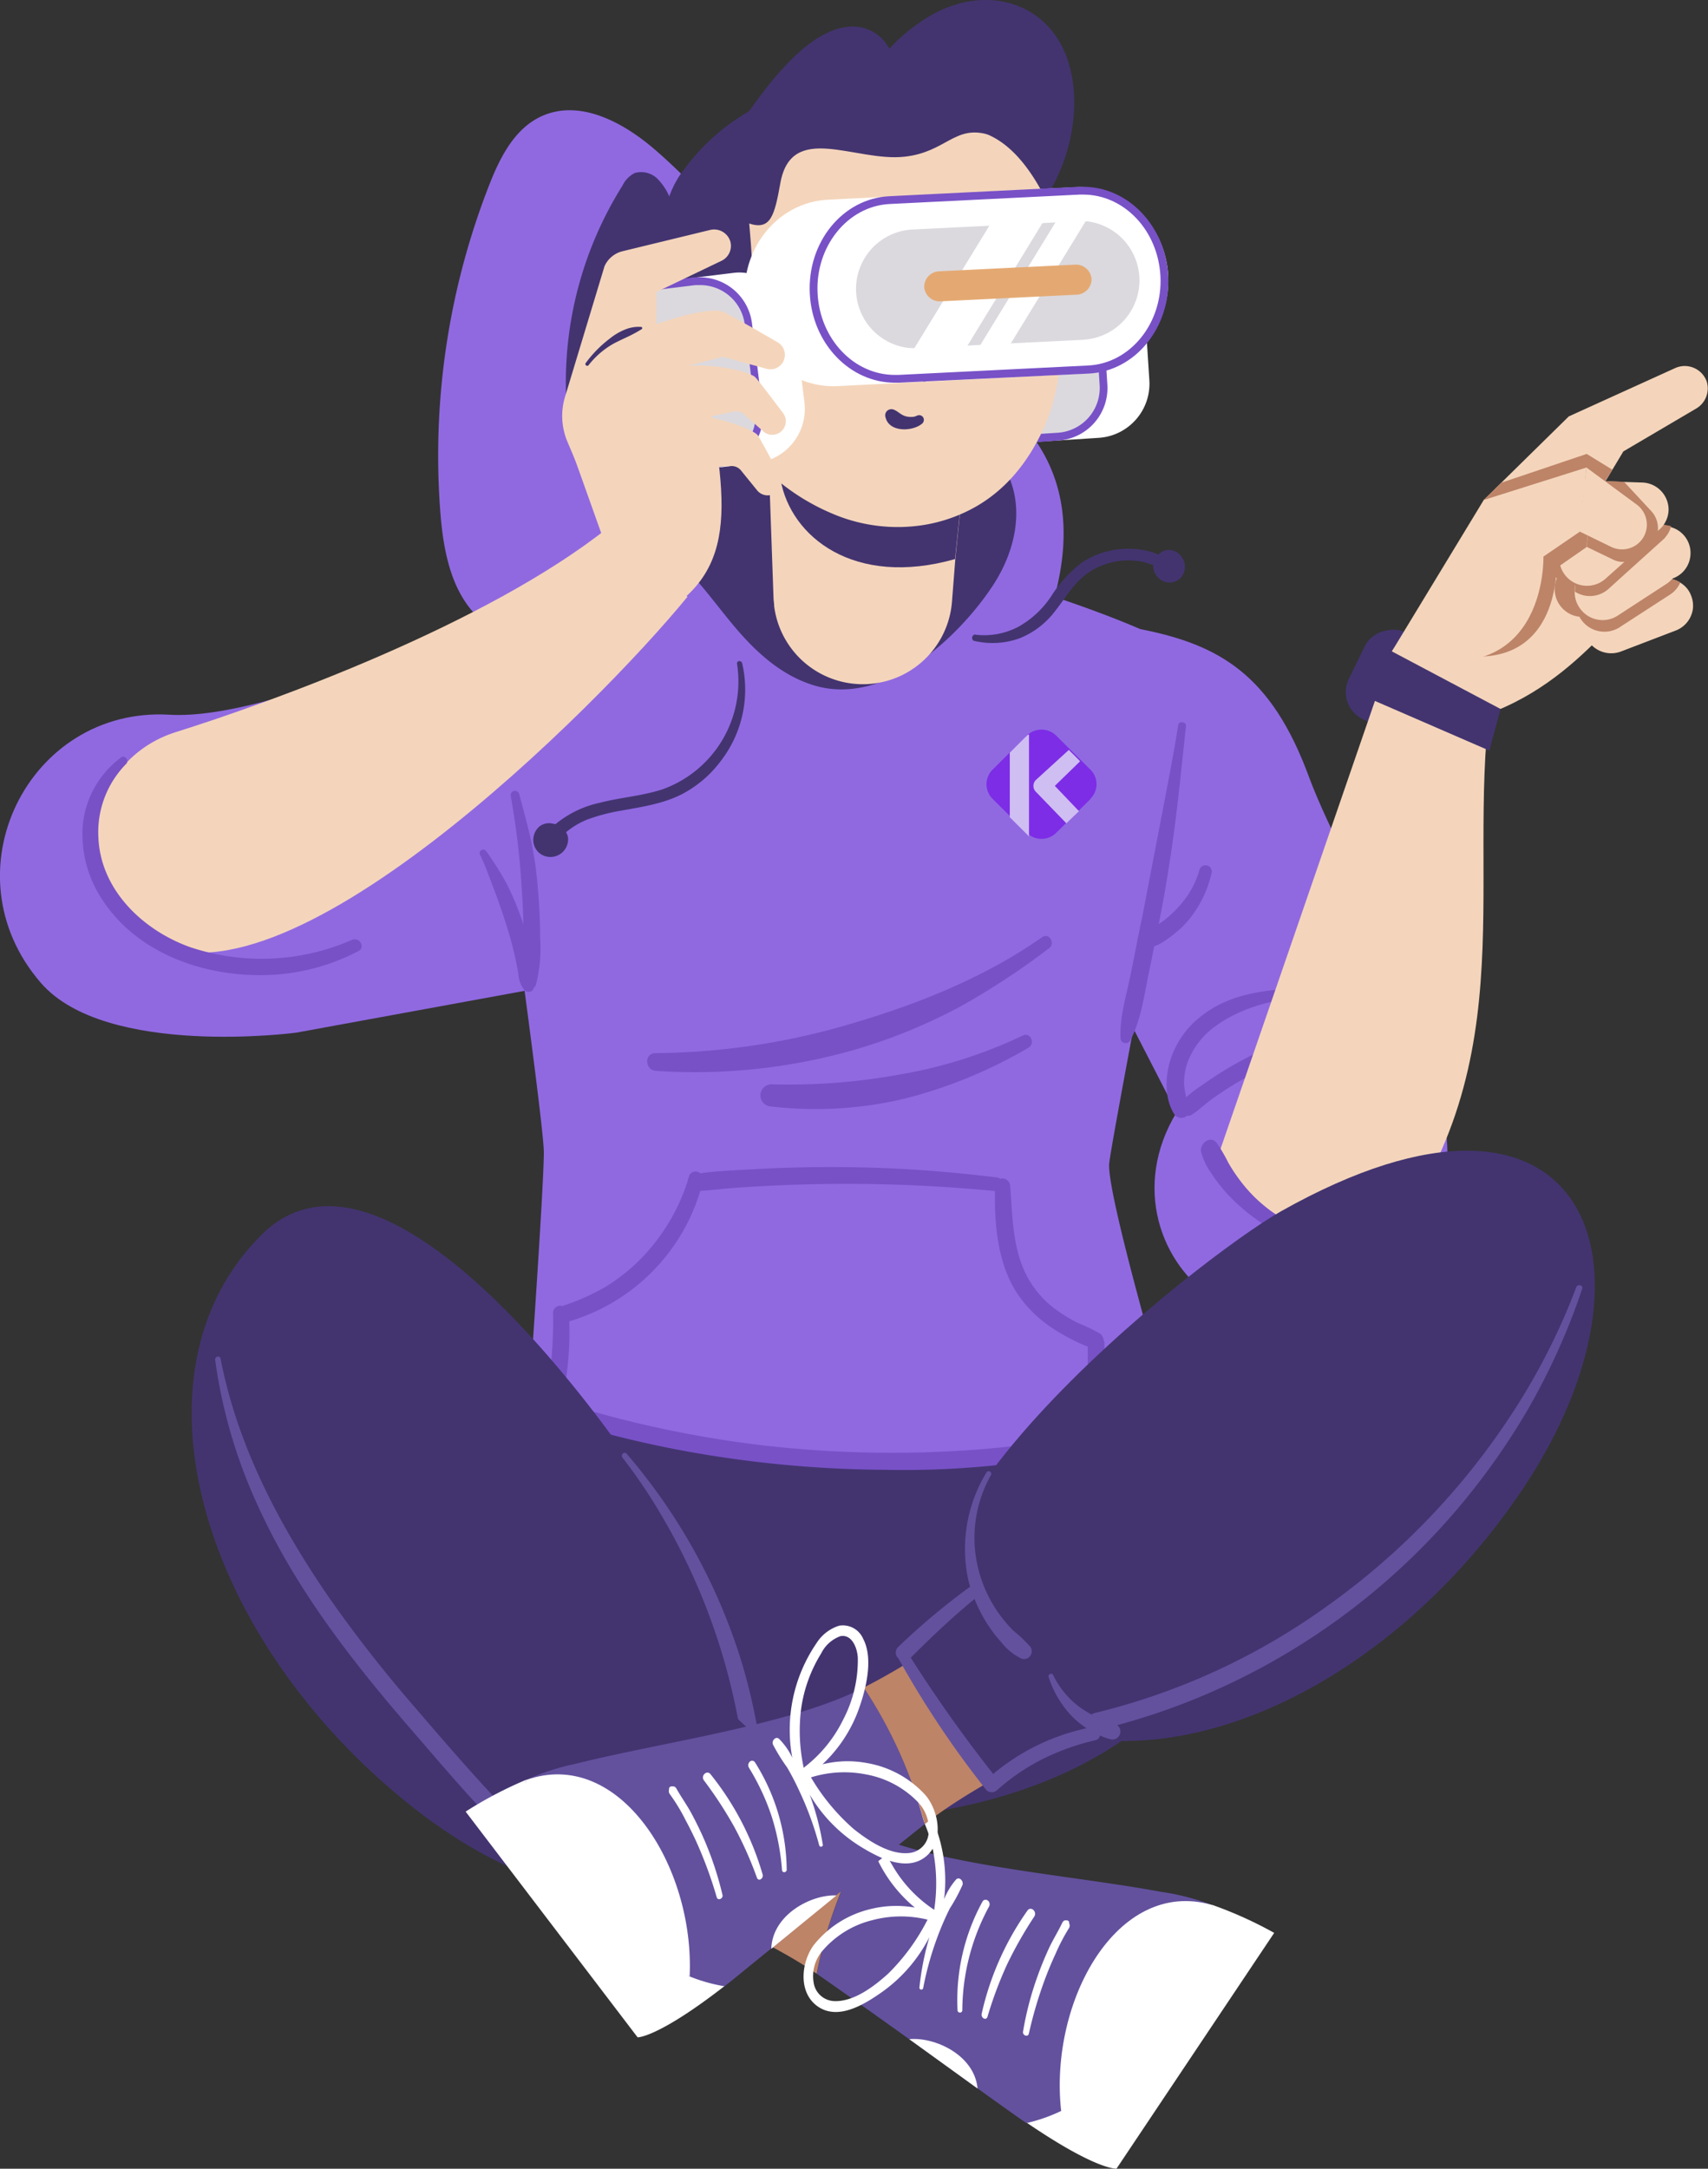 <?xml version="1.0" encoding="UTF-8"?> <svg xmlns="http://www.w3.org/2000/svg" viewBox="0 0 219.5 278.64"><rect x="0" y="0" width="219.5" height="278.64" fill="#333333" stroke="none"/><defs><style>.cls-1{fill:#9069e1;}.cls-2{fill:#433470;}.cls-3{fill:#7851c7;}.cls-4{fill:#fff;}.cls-5{fill:#dbd9de;}.cls-6{fill:#f4d5bb;}.cls-7{fill:#bd8468;}.cls-8{fill:#63519e;}.cls-9{fill:#e0954a;}.cls-10{fill:#e4a972;}.cls-11{opacity:0.57;}.cls-12{fill:#6f00e9;}</style></defs><g id="Слой_2" data-name="Слой 2"><g id="OBJECTS"><path class="cls-1" d="M131.21,87.75c4.27-8.67,7.61-18.77,3.83-27.6-2.69-6.3-8.58-10.82-14.73-14.26s-12.79-6.11-18.48-10.21c-6.58-4.74-11.56-11.19-17.68-16.47-3.91-3.37-9.35-6.39-14.22-4.42-3.66,1.48-5.6,5.28-7,8.83a95.33,95.33,0,0,0-6.32,42.45c.42,5.08,1.5,10.58,5.55,13.87,3.14,2.54,7.42,3.23,11.39,4.26A56.8,56.8,0,0,1,97.89,97.47Z"></path><path class="cls-2" d="M77.49,152.19l-13.7,45.95s-2.3,36.64,42.58,35.82,52.21-28.19,52.21-28.19l-19.4-53.58Z"></path><path class="cls-1" d="M110.92,69.64A488.23,488.23,0,0,0,62,88.07s7.89,55.52,7.89,60S68,179.46,68,179.46s48,20.55,81.85,0c0,0-7.69-26.28-7.3-30s12.07-64.4,12.07-64.4C143.5,77.4,110.92,69.64,110.92,69.64Z"></path><path class="cls-3" d="M133.92,120.41c-7.09,5-15.54,8.44-23.81,10.9a90.89,90.89,0,0,1-25.87,4c-1.49,0-1.38,2.2.07,2.28a74.42,74.42,0,0,0,26.74-3.08,70.75,70.75,0,0,0,12.35-5.18,96.19,96.19,0,0,0,11.41-7.49C135.68,121.23,134.83,119.77,133.92,120.41Z"></path><path class="cls-3" d="M131.44,133.05a60.43,60.43,0,0,1-15.77,5,79.91,79.91,0,0,1-16.42,1.27,1.42,1.42,0,0,0-.21,2.84,49.53,49.53,0,0,0,17.2-1,60.8,60.8,0,0,0,15.92-6.54C133.11,134.06,132.42,132.56,131.44,133.05Z"></path><path class="cls-3" d="M69.79,181.16a1,1,0,0,0,1.3,1,.92.92,0,0,0,.24.13,144.44,144.44,0,0,0,15,3.82,146.76,146.76,0,0,0,27.34,2.73,114.16,114.16,0,0,0,26.46-2.51,1.11,1.11,0,0,0,1.8-.84c.12-2.13,0-4.3,0-6.44s0-4.3,0-6.45a1.11,1.11,0,0,0-.1-.46,1.14,1.14,0,0,0-.52-.83,22.85,22.85,0,0,0-2.82-1.35,20.23,20.23,0,0,1-2.49-1.49,12.84,12.84,0,0,1-3.8-4.1c-2.09-3.65-2.06-7.93-2.38-12a1,1,0,0,0-1.27-.92,1.26,1.26,0,0,0-.48-.18c-2.84-.34-5.69-.63-8.55-.85-5.06-.39-10.14-.52-15.21-.46q-3.81.06-7.61.27c-2.21.13-4.5.2-6.71.52a.89.89,0,0,0-1.46.42,1,1,0,0,1,0,.1,1.09,1.09,0,0,0-.16.48,25.38,25.38,0,0,1-5.85,9.81,23.72,23.72,0,0,1-4.7,3.77,28.7,28.7,0,0,1-5.52,2.46l-.06,0a.93.93,0,0,0-1.16,1,52.43,52.43,0,0,1-.26,6.26c-.11,1-.27,2.08-.46,3.11-.09.46-.19.92-.29,1.39A5.88,5.88,0,0,0,69.79,181.16Zm2.46-1c.12-.59.2-1.21.29-1.74.19-1.06.34-2.14.44-3.21a38,38,0,0,0,.17-5.44A25,25,0,0,0,90,153c1.28-.06,2.56-.23,3.83-.33s2.76-.2,4.15-.27a197.42,197.42,0,0,1,29.88.63c-.06,4.28.34,8.9,2.54,12.64a15.76,15.76,0,0,0,4.52,4.75,22.16,22.16,0,0,0,2.69,1.6,17.77,17.77,0,0,0,2.18,1c0,2,0,4.05,0,6.07,0,1.83-.08,3.69,0,5.53-4.77.62-9.53,1.26-14.33,1.63a144.68,144.68,0,0,1-27-.5A141.78,141.78,0,0,1,72.25,180.18Z"></path><path class="cls-1" d="M99.74,81c-12.28-5.19-22.5-9.55-37-2,0,0-27.57,13.62-40.95,12.83C3.65,90.75-7,112.17,5.26,126.29c8.35,9.63,32.8,6.39,32.8,6.39l35.18-6.44Z"></path><path class="cls-2" d="M127.57,75.27c2.82-4.27,4.08-9.63,2-14.22-1.58-3.51-4.9-6.21-8.52-8.22s-7.6-3.47-11.34-5.3A53.25,53.25,0,0,1,86,25.2a7.41,7.41,0,0,0-1.6-2.32,3,3,0,0,0-2.83-.65A3.51,3.51,0,0,0,80,23.84a47.56,47.56,0,0,0-7.24,27.3C73,55.79,74,60.62,77.28,64.27c2.53,2.8,6.15,4.65,9.08,7.13,3.2,2.71,5.49,6.12,8.15,9.25s5.88,6.12,10.07,7.4C113.92,90.9,123.43,81.56,127.57,75.27Z"></path><rect class="cls-4" x="124.7" y="31.98" width="22.69" height="24.59" rx="6.97" transform="translate(-2.57 8.84) rotate(-3.69)"></rect><path class="cls-5" d="M131.82,56.36a6.27,6.27,0,0,1-6.24-5.86l-.71-11a6.26,6.26,0,0,1,5.84-6.65l3.75-.24h.41a6.28,6.28,0,0,1,6.24,5.85l.71,11.05A6.26,6.26,0,0,1,136,56.1l-3.75.24Z"></path><path class="cls-3" d="M134.87,33.05h0a5.77,5.77,0,0,1,5.74,5.39l.71,11.05a5.77,5.77,0,0,1-5.38,6.11l-3.74.24-.38,0a5.76,5.76,0,0,1-5.74-5.39l-.71-11a5.77,5.77,0,0,1,5.37-6.12l3.75-.24h.38m0-1h-.44l-3.75.24a6.76,6.76,0,0,0-6.31,7.18l.71,11.05a6.76,6.76,0,0,0,6.74,6.33l.44,0L136,56.6a6.76,6.76,0,0,0,6.31-7.18l-.71-11.05a6.76,6.76,0,0,0-6.74-6.32Z"></path><path class="cls-6" d="M124.74,52.28l-.92,9.09-.48,4.75-.57,5.71-.43,5.49a11.49,11.49,0,0,1-22.85.57c0-.34-.07-.69-.08-1l-.57-16.1-.57-16.47,9.67,2.92Z"></path><path class="cls-2" d="M124,59.52l-1.26,12.31c-12.93,3.67-21.11-2.8-22.43-10.2C105.52,60.58,122.1,58.43,124,59.52Z"></path><path class="cls-2" d="M135.49,4.35c-3.55-4.79-10.13-5.73-16-2.29a23.63,23.63,0,0,0-5.2,4.19A5.32,5.32,0,0,0,109,3.44c-3.89.38-7.57,4.16-10.44,7.76a75,75,0,0,0-5.8,8.62c0,1.09.12,2.15.22,3.22,11.31-4.87,23.43-8,33.07-2.81a19.53,19.53,0,0,1,6.43,5.58c.55.74,1.57.16,2.1-.69C138.86,18.26,139.2,9.37,135.49,4.35Z"></path><path class="cls-2" d="M136.21,38.37c.14-15.37-2.07-19.37-5.55-22.95-5.53-5.69-30.87-10.6-43.18,6.93-4.69,6.66-2.6,20.72,1,23.61S136.21,38.37,136.21,38.37Z"></path><path class="cls-6" d="M133.84,24.52c-1.56-2.84-3.8-5.91-6.9-7.23-7.88-3.39-19-2.23-25.23,2C92.76,25.31,87.6,36.74,90,46.45c0,.11.06.21.08.3a29.76,29.76,0,0,0,8.74,14,27.91,27.91,0,0,0,8,5.18,21.36,21.36,0,0,0,12.08,1.49,19.94,19.94,0,0,0,4.43-1.3C128.75,63.85,132,59.57,134,55.3,138.33,46.29,136.59,29.46,133.84,24.52Z"></path><path class="cls-6" d="M92.32,40c-2.41-1.42-5.7-1.7-7.9,0-1.84,1.44-2.54,3.91-2.65,6.24A13.92,13.92,0,0,0,84,54.86a10.15,10.15,0,0,0,7.48,4.48,8,8,0,0,0,7.55-4C101.74,50.25,96.65,42.58,92.32,40Z"></path><path class="cls-2" d="M95.22,51.07A8.91,8.91,0,0,0,92,47.66a10.72,10.72,0,0,0-1.94-.91c-.69-.22-1.42-.31-2.12-.46-.46-.1-.72.64-.26.8a3.88,3.88,0,0,1,.85.4c.27.19.52.4.77.6s.52.42.77.63a3.73,3.73,0,0,1,.36.32,2,2,0,0,1,.37.39l-.08-.09.11.13c.1.11.19.22.29.32l.18.2h0a4.46,4.46,0,0,1,.62.81,13.75,13.75,0,0,1,1.07,1.72,1.32,1.32,0,0,0,.85.56,1.31,1.31,0,0,0,1.32-2Z"></path><path class="cls-2" d="M133.42,29.48c2.9,4.8-9.84,3.62-8.76.05C125.48,26.85,132.2,27.48,133.42,29.48Z"></path><path class="cls-2" d="M100.89,29.78c0-2.52,6.18-3,7.73-2.1C113,30.2,100.78,34.65,100.89,29.78Z"></path><path class="cls-2" d="M114,52.79a.82.82,0,0,1,.86-.16c.8.32,1.11,1.07,2.56.92a2.58,2.58,0,0,0,.49-.17.61.61,0,0,1,.75.28.63.63,0,0,1-.17.78c-1.19,1-4.19,1.15-4.68-.79A.81.81,0,0,1,114,52.79Z"></path><path class="cls-2" d="M118,42.28c-.29-2.33-.47-4.68-.63-7a.35.35,0,0,1,.69-.09c.59,2.6,1.13,5.2,1.57,7.82a29.64,29.64,0,0,1,.53,3.61A2.58,2.58,0,0,1,119,49c-.41.24-.8-.24-.62-.62a4.92,4.92,0,0,0,0-2.82C118.24,44.5,118.11,43.39,118,42.28Z"></path><path class="cls-2" d="M88.74,38.88c3.58,1.13,3.32,4.24,6.25,5s1.29-15.16,1.29-15.16c2.76.89,3.25-1,4-5.16,1.41-8,9.64-2.71,16-3.43,5.27-.59,6.4-4.07,10.68-2.85-8.23-6.33-26-5.13-33.15,5S88.74,38.88,88.74,38.88Z"></path><path class="cls-2" d="M125.24,81.53a9.41,9.41,0,0,0,5.63-1,12.2,12.2,0,0,0,4.27-4,16.37,16.37,0,0,1,3.91-4.26,10.61,10.61,0,0,1,5-1.72,10.72,10.72,0,0,1,2.94.14,6.47,6.47,0,0,1,1.87.57,2.2,2.2,0,0,1,.74-.5,1.89,1.89,0,0,1,2,.5s0,0,0,0h0a2.15,2.15,0,0,1,.2,2.91,2,2,0,0,1-3,0,2.2,2.2,0,0,1-.61-1.58c-.52-.14-1-.35-1.54-.44a9.1,9.1,0,0,0-2.55-.1,8.93,8.93,0,0,0-4.75,1.92c-1.55,1.26-2.57,3.06-3.8,4.6a10.72,10.72,0,0,1-4.44,3.41,10.2,10.2,0,0,1-6,.34A.45.45,0,0,1,125.24,81.53Z"></path><path class="cls-1" d="M146.49,80.82c10.24,2,16.9,5.87,21.73,19S192.57,144,183.76,157c-18.25,26.84-44,4.76-32.56-14.07l-10-19.44Z"></path><path class="cls-3" d="M150.42,136.15a11.57,11.57,0,0,1,4.26-5.83c4.48-3.34,10.19-3.26,15.52-3.44a.44.44,0,0,1,0,.88c-4.77.37-9.78,1.11-13.78,3.93a10.13,10.13,0,0,0-3.75,4.66,8.18,8.18,0,0,0-.5,2.89,9.9,9.9,0,0,0,.66,2.92,1.09,1.09,0,0,1-2,.86C149.65,141.08,149.74,138.26,150.42,136.15Z"></path><path class="cls-3" d="M151.79,141.59a16.33,16.33,0,0,1,2.67-2.15c.92-.66,1.86-1.29,2.83-1.88a41.19,41.19,0,0,1,5.85-3,41.84,41.84,0,0,1,12.91-2.65c.6-.05.6.84,0,.92a43.82,43.82,0,0,0-12.18,3.77,46.77,46.77,0,0,0-5.57,2.91c-.89.55-1.76,1.13-2.61,1.75s-1.68,1.42-2.59,2A1.09,1.09,0,0,1,151.79,141.59Z"></path><rect class="cls-2" x="173.24" y="81.92" width="12.43" height="11.33" rx="3.86" transform="translate(21.97 210.36) rotate(-63.95)"></rect><path class="cls-6" d="M194.68,76.84c-8.67,24.06,1.21,47.88-9.84,71.85-5.72,12.4-21.5,13.08-28.45.27l6.93-20.09,15.59-45.24Z"></path><path class="cls-3" d="M173.44,159.39a5.46,5.46,0,0,0-2.66-.69,19.76,19.76,0,0,1-2.7-.68,17.27,17.27,0,0,1-4.91-2.55,18.78,18.78,0,0,1-3.85-3.86,21.64,21.64,0,0,1-1.46-2.21,20.72,20.72,0,0,0-1.51-2.58c-.83-1-2.2.12-2,1.16a8.51,8.51,0,0,0,1.34,2.8,19.06,19.06,0,0,0,1.9,2.47,24.28,24.28,0,0,0,4.53,3.87,26.26,26.26,0,0,0,5.27,2.71,20.64,20.64,0,0,0,2.77.86c.94.22,2.23.64,3.11.13A.91.91,0,0,0,173.44,159.39Z"></path><path class="cls-6" d="M178.91,83.63l1.14,10.23c18.9-.74,25.75-13.45,31.8-18l-18.31-12.9Z"></path><path class="cls-6" d="M203.23,68a3.51,3.51,0,0,0-.43,1.29c0,.12,0,.24,0,.37a3.56,3.56,0,0,0,1.68,3.12,3.61,3.61,0,0,0,1.34.5l3.07.5,4.34.69a3.44,3.44,0,0,0,4-3,3.45,3.45,0,0,0-2.49-3.74h0a2.61,2.61,0,0,0-.27-.06l-7.38-1.43-.22,0A3.58,3.58,0,0,0,203.23,68Z"></path><path class="cls-6" d="M219.33,49a3,3,0,0,0-4-1.73l-13.72,6.23L190.68,64.24l8.25,9.93L208.62,58,218,52.48A3,3,0,0,0,219.33,49Z"></path><polygon class="cls-7" points="190.68 64.24 192.91 62.03 203.91 58.32 207.21 60.35 198.32 74.54 190.68 64.24"></polygon><path class="cls-6" d="M217.56,78.21a3.48,3.48,0,0,1-2.2,2.8l-7,2.68a3.56,3.56,0,0,1-4.85-3.54,1.27,1.27,0,0,1,0-.28,1.7,1.7,0,0,1,0-.22,3.54,3.54,0,0,1,2.35-2.7l7.1-2.46a3.5,3.5,0,0,1,2.95.35,3.9,3.9,0,0,1,.36.25,3.17,3.17,0,0,1,1,1.29A3.57,3.57,0,0,1,217.56,78.21Z"></path><path class="cls-7" d="M215.94,74.84a3.44,3.44,0,0,1-1.3,1.54l-6.31,4.09A3.65,3.65,0,0,1,203,79.29c.23-1.22,1.62-1.92,2.88-2.34l7.1-2.46A3.5,3.5,0,0,1,215.94,74.84Z"></path><path class="cls-7" d="M211.06,72.89a3.45,3.45,0,0,1-1.34,2.56l-4.17,3.07a3.57,3.57,0,0,1-5.75-2.79,1.92,1.92,0,0,1,0-.24,3.57,3.57,0,0,1,1.49-2.73l4.3-2.89a3.5,3.5,0,0,1,2.42-.61,3.45,3.45,0,0,1,3.05,3.63Z"></path><path class="cls-6" d="M202.37,75.58a1.93,1.93,0,0,0,0,.24,2.72,2.72,0,0,0,0,.28h0a3.48,3.48,0,0,0,.63,2,3.57,3.57,0,0,0,4.89,1L214.19,75a3.41,3.41,0,0,0,.79-.72,3.37,3.37,0,0,0,.76-1.74,3.41,3.41,0,0,0-.62-2.47,3.72,3.72,0,0,0-1.1-1,3.68,3.68,0,0,0-1.05-.38,3.42,3.42,0,0,0-2.46.42l-6,3.66-.39.23A3.6,3.6,0,0,0,202.37,75.58Z"></path><path class="cls-7" d="M204.49,72.68l-.39.23a3.58,3.58,0,0,0-1.69,2.61,1.64,1.64,0,0,0,0,.23c0,.1,0,.19,0,.28h0a3.58,3.58,0,0,0,4.31-.37l2.21-2,4.78-4.31a1.87,1.87,0,0,0,.36-.39,3.38,3.38,0,0,0,.69-1.36h0l-.28-.06-7.38-1.43a1.46,1.46,0,0,0-.22,0l-4,3.47A3.54,3.54,0,0,0,204.49,72.68Z"></path><path class="cls-6" d="M200.36,63.56a3.59,3.59,0,0,0,3.12,5.33l2.43,0H211a3.36,3.36,0,0,0,2-.66,3.2,3.2,0,0,0,1-1.12,3.43,3.43,0,0,0,.43-1.82A3.5,3.5,0,0,0,211.15,62l-2.43-.08-2.58-.1-2.5-.09A3.58,3.58,0,0,0,200.36,63.56Z"></path><path class="cls-7" d="M209.6,67.63a3.47,3.47,0,0,1-.94,2.74L205,74.05a3.58,3.58,0,0,1-5,.19,3.54,3.54,0,0,1-1.13-2.08,1.57,1.57,0,0,1,0-.23,3.58,3.58,0,0,1,1-2.92l3.81-3.52a3.49,3.49,0,0,1,2.3-1,3.39,3.39,0,0,1,2.41.86A3.45,3.45,0,0,1,209.6,67.63Z"></path><path class="cls-6" d="M213.19,66.64A3.45,3.45,0,0,1,212,69.3l-5.61,5a3.57,3.57,0,0,1-6-2.35,1,1,0,0,1,0-.24,3.56,3.56,0,0,1,1.27-2.83l5.77-4.83a3.46,3.46,0,0,1,5.69,2.59Z"></path><path class="cls-7" d="M183.48,83.19l10-16.39,11.2-3.49-.81,7L200,73S200.41,88.7,183.48,83.19Z"></path><path class="cls-7" d="M204.7,63.31l5.46,4a2.71,2.71,0,0,1,.58,3.76h0a2.71,2.71,0,0,1-3.37.86l-3.48-1.68Z"></path><path class="cls-6" d="M178.91,83.63l11.77-19.39,13.2-4.17L203,68.33l-4.65,3.18S198.92,90.05,178.91,83.63Z"></path><path class="cls-7" d="M206.14,61.81l-1.82,5.94,1.59,1.16L208,70.43a2.46,2.46,0,0,0,.34.22,3.19,3.19,0,0,0,3.76-.5,3.21,3.21,0,0,0,.12-4.47l-3.5-3.77Z"></path><path class="cls-6" d="M203.88,60.07l6.46,4.76a3.2,3.2,0,0,1,.71,4.43h0a3.2,3.2,0,0,1-4,1l-4.11-2Z"></path><polygon class="cls-2" points="178.4 83.44 192.84 91.09 191.4 96.44 175.78 89.66 178.4 83.44"></polygon><path class="cls-3" d="M145.24,125.5c.54-2.58,1-5.16,1.56-7.74,1-5.2,2-10.42,3-15.62.57-3,1.15-6,1.62-9,.08-.55,1-.43,1,.12-.58,5.3-1.08,10.6-1.86,15.87-.47,3.21-1,6.41-1.65,9.59l.27-.17.44-.32a15.22,15.22,0,0,0,2-1.9,11.38,11.38,0,0,0,2.54-4.63.81.81,0,0,1,1.56.41,14.38,14.38,0,0,1-2.56,5.57,11.83,11.83,0,0,1-2.11,2.19,14.22,14.22,0,0,1-1.35,1,5.78,5.78,0,0,1-1.37.72c-.22,1.13-.45,2.27-.69,3.4-.6,2.9-1,6.07-2.39,8.7a.67.67,0,0,1-1.25-.33C143.89,130.72,144.7,128.06,145.24,125.5Z"></path><path class="cls-2" d="M91,204c-4.9-10.6-39.4-63.2-57.37-45.37s-7.78,52.1,19.45,73.59S109.8,244.71,91,204Z"></path><path class="cls-8" d="M28.35,174.58c2.16,11.18,7.55,21.4,13.95,30.7a171,171,0,0,0,11,14.06c3.71,4.34,7.48,8.69,11.41,12.84s8.35,7.78,14,9.26c1.24.33.7,2-.5,1.88-5.23-.72-9.64-4.18-13.32-7.77-4.08-4-7.79-8.42-11.53-12.74-7.83-9-15.3-18.48-20.25-29.42a65.79,65.79,0,0,1-5.45-18.62C27.55,174.3,28.25,174.08,28.35,174.58Z"></path><path class="cls-8" d="M80.54,186.79a74.74,74.74,0,0,1,14.84,27,75.43,75.43,0,0,1,2,8.54c.24,1.42-2,1.88-2.2.45a80.8,80.8,0,0,0-10.31-28.32A67.8,67.8,0,0,0,80,187.28C79.71,186.91,80.23,186.43,80.54,186.79Z"></path><path class="cls-4" d="M143.49,278.63l20.26-30.29a52,52,0,0,0-8-3.61l-23.8,28C141,278.9,143.49,278.63,143.49,278.63Z"></path><path class="cls-8" d="M136.37,271.22a21.46,21.46,0,0,1-4.46,1.56c-1.65-1.13-3.78-2.67-6.4-4.54-2.43-1.75-5.28-3.82-8.54-6.15-3.52-2.53-7.53-5.38-12-8.5a58.82,58.82,0,0,1,6.73-18h0c9.53,4.19,26,5.33,37.53,7.48a30.6,30.6,0,0,1,6.49,1.67C156.69,246.68,149.3,265,136.37,271.22Z"></path><path class="cls-9" d="M94.15,225c-1.32-1-2.73-2.12-4.23-3.36C91.42,222.87,92.83,224,94.15,225Z"></path><path class="cls-9" d="M80.9,214h0l1.43,1.23C81.86,214.85,81.39,214.45,80.9,214Z"></path><path class="cls-7" d="M111.68,235.59a58.82,58.82,0,0,0-6.73,18c-7.66-5.34-18.41-8.81-28.65-15.43L80.89,214l1.43,1.23c.94.81,1.86,1.58,2.73,2.32s1.7,1.44,2.51,2.12h0c.8.67,1.58,1.32,2.33,1.92h0c1.5,1.24,2.9,2.35,4.22,3.36,2.32,1.78,4.38,3.26,6.32,4.55.55.36,1.09.71,1.62,1,.28.16.55.34.82.49.52.33,1,.63,1.57.93l.8.44c.51.29,1,.57,1.55.84C108.4,234.09,110,234.84,111.68,235.59Z"></path><polygon class="cls-7" points="76.3 238.16 80.9 214.04 80.9 214.03 80.89 214.03 76.3 238.16"></polygon><path class="cls-4" d="M125.63,268.34,116.85,262C120.09,261.68,125.23,264,125.63,268.34Z"></path><path class="cls-4" d="M155.72,244.74c1.94,4.89-5.45,22.7-19.35,26.48C134.81,257.12,143.57,241.26,155.72,244.74Z"></path><path class="cls-4" d="M114.36,227.45a2.87,2.87,0,0,0-3,1.86c-1.23,2.73.07,6.75,1.28,9.34a18.08,18.08,0,0,0,4.93,6.44,13.62,13.62,0,0,0-5.65.18,13.24,13.24,0,0,0-7.33,4.62c-1.61,2.17-2.07,6.07.47,7.88s5.79-.11,7.93-1.58a19.55,19.55,0,0,0,6.45-7.31,35.69,35.69,0,0,0-1.28,6.46.24.24,0,1,0,.48.09,40.57,40.57,0,0,1,2-7c.43-1.11.9-2.19,1.43-3.24a22.44,22.44,0,0,0,1.62-3c.17-.52-.41-1.11-.81-.72a9,9,0,0,0-1.55,2.54,19.73,19.73,0,0,0-4-14.5A5.37,5.37,0,0,0,114.36,227.45Zm-.23,26.14c-1.84,1.66-4.47,3.66-7,3.51a2.78,2.78,0,0,1-2.57-2.4,5,5,0,0,1,1.14-4.06,12.3,12.3,0,0,1,6.43-3.94,14.34,14.34,0,0,1,7.07-.06l0,0A26.58,26.58,0,0,1,114.13,253.59Zm2.78-22.74a18.26,18.26,0,0,1,3,6.93,22.18,22.18,0,0,1,.14,7.62.76.76,0,0,0-.09-.09,17,17,0,0,1-5.38-5.82,16.34,16.34,0,0,1-2.35-7.78c0-1.38.63-3.09,2.07-2.9A4.46,4.46,0,0,1,116.91,230.85Z"></path><path class="cls-4" d="M126.29,244.27a26.32,26.32,0,0,0-3.23,14.06.31.31,0,0,0,.61,0A28.24,28.24,0,0,1,127.08,245a.64.64,0,0,0,0-.68.67.67,0,0,0-.2-.18A.46.46,0,0,0,126.29,244.27Z"></path><path class="cls-4" d="M132.05,245.46a36.86,36.86,0,0,0-5.89,13.26c-.13.56.59.95.75.38a50.37,50.37,0,0,1,2.5-6.68,51.89,51.89,0,0,1,3.51-6.18C133.32,245.61,132.49,244.87,132.05,245.46Z"></path><path class="cls-4" d="M137.07,246.73h-.16c-.19,0-.33.17-.41.34-.53,1.12-1.19,2.15-1.71,3.28s-1,2.29-1.42,3.47a40.78,40.78,0,0,0-1.9,7.22c-.08.48.64.74.75.25a53.82,53.82,0,0,1,2.07-7c.41-1.09.85-2.16,1.34-3.21a25.33,25.33,0,0,1,1.77-3.39.65.65,0,0,0,0-.58l0-.15A.33.33,0,0,0,137.07,246.73Z"></path><polygon class="cls-2" points="74.8 240.22 89.46 247.4 101.58 227.13 78.92 206.09 74.8 240.22"></polygon><path class="cls-2" d="M164.64,155.62c-10.18,5.72-59.87,44.29-40.67,60.79s52.56,3.62,71.81-25.23S203.7,133.64,164.64,155.62Z"></path><path class="cls-4" d="M81.94,261.76l-22.1-29a51.27,51.27,0,0,1,7.8-4.1l25.49,26.5C84.49,261.87,81.94,261.76,81.94,261.76Z"></path><path class="cls-8" d="M111,216.82a58.66,58.66,0,0,1,7.82,17.56c-4.28,3.39-8.1,6.48-11.47,9.22-3.1,2.53-5.82,4.78-8.14,6.67-2.5,2-4.52,3.7-6.1,4.93a21.27,21.27,0,0,1-4.55-1.29c-13.29-5.36-21.8-23.23-20.94-25.23A31.09,31.09,0,0,1,74,226.61c11.4-2.85,27.74-5,37-9.79Z"></path><path class="cls-9" d="M127.86,205.16c1.26-1.1,2.59-2.29,4-3.61C130.45,202.87,129.12,204.07,127.86,205.16Z"></path><path class="cls-9" d="M140.4,193.4h0l-1.35,1.32C139.49,194.28,139.94,193.85,140.4,193.4Z"></path><path class="cls-7" d="M146.49,217.19c-9.81,7.25-20.33,11.38-27.65,17.19A58.66,58.66,0,0,0,111,216.82c1.65-.84,3.18-1.7,4.7-2.6.51-.3,1-.62,1.5-.93l.77-.5c.5-.33,1-.66,1.51-1l.78-.54c.51-.37,1-.75,1.55-1.14,1.87-1.41,3.83-3,6-4.93,1.26-1.09,2.59-2.29,4-3.61,0,0,0,0,0,0,.71-.65,1.45-1.34,2.21-2.06h0c.77-.72,1.56-1.48,2.38-2.27l2.58-2.48,1.35-1.32Z"></path><polygon class="cls-7" points="146.49 217.19 140.41 193.41 140.41 193.4 140.42 193.4 146.49 217.19"></polygon><path class="cls-4" d="M99.12,250.38c2.39-1.95,5.19-4.26,8.38-6.85C104.25,243.38,99.26,246,99.12,250.38Z"></path><path class="cls-4" d="M67.63,228.69c-1.63,5,6.85,22.32,21,25.23C89.27,239.74,79.55,224.46,67.63,228.69Z"></path><path class="cls-4" d="M104.93,211.12a19.72,19.72,0,0,0-3.11,14.72,8.68,8.68,0,0,0-1.71-2.44c-.42-.36-1,.26-.76.77a23.67,23.67,0,0,0,1.81,2.92,34.42,34.42,0,0,1,1.62,3.14,41.48,41.48,0,0,1,2.49,6.83.24.24,0,1,0,.46-.12,34.78,34.78,0,0,0-1.67-6.36,19.51,19.51,0,0,0,6.89,6.89c2.22,1.33,5.6,3,8,1.09s1.72-5.84,0-7.9a13.16,13.16,0,0,0-7.59-4.15,13.5,13.5,0,0,0-5.66.17,18.15,18.15,0,0,0,4.53-6.73c1-2.67,2.09-6.76.69-9.41a2.84,2.84,0,0,0-3.07-1.67A5.32,5.32,0,0,0,104.93,211.12Zm-.71,17.24,0,0a14.4,14.4,0,0,1,7.07-.38,12.33,12.33,0,0,1,6.66,3.54,5,5,0,0,1,1.39,4,2.77,2.77,0,0,1-2.42,2.55c-2.5.31-5.25-1.52-7.19-3.06A26.77,26.77,0,0,1,104.22,228.36ZM108,210.22c1.42-.28,2.16,1.39,2.24,2.77a16.49,16.49,0,0,1-1.86,7.91,17.33,17.33,0,0,1-5,6.15s-.06.06-.09.09a22.4,22.4,0,0,1-.33-7.62,18.33,18.33,0,0,1,2.58-7.1A4.44,4.44,0,0,1,108,210.22Z"></path><path class="cls-4" d="M97,226.39a26.26,26.26,0,0,1,4.1,13.83c0,.39-.57.45-.6.06a30.47,30.47,0,0,0-1.34-6.93,29.85,29.85,0,0,0-2.9-6.21.64.64,0,0,1,0-.68.69.69,0,0,1,.19-.19A.44.44,0,0,1,97,226.39Z"></path><path class="cls-4" d="M91.3,227.94A36.93,36.93,0,0,1,98,240.81c.17.55-.53,1-.73.43a47.2,47.2,0,0,0-2.91-6.52,52,52,0,0,0-3.88-5.95C90,228.16,90.83,227.38,91.3,227.94Z"></path><path class="cls-4" d="M86.37,229.52l.16,0c.19,0,.33.16.42.32.61,1.08,1.33,2.07,1.92,3.17s1.14,2.22,1.64,3.37a42.37,42.37,0,0,1,2.34,7.09c.11.48-.6.78-.74.3a54.08,54.08,0,0,0-2.5-6.87c-.47-1.06-1-2.1-1.54-3.12a23.55,23.55,0,0,0-2-3.28.64.64,0,0,1-.09-.57l0-.15A.34.34,0,0,1,86.37,229.52Z"></path><path class="cls-2" d="M139.87,189.9c-.56.34-24.93,22-24.93,22l13.23,18.47,25.76-12.61Z"></path><path class="cls-8" d="M115.45,211.59a88.48,88.48,0,0,1,9.23-7.73,13.2,13.2,0,0,1-.35-1.41,18.91,18.91,0,0,1,2.44-13.26.33.33,0,0,1,.58.33,16.41,16.41,0,0,0-1.47,12.64,17.05,17.05,0,0,0,2.52,5.2,19.3,19.3,0,0,0,1.8,2.13,17,17,0,0,1,2.25,2.15,1,1,0,0,1-1.13,1.48,7.08,7.08,0,0,1-2.63-2.12,17.42,17.42,0,0,1-2-2.66,19.62,19.62,0,0,1-1.45-2.9c-2.87,2.35-5.57,4.92-8.2,7.54a177.65,177.65,0,0,0,10.6,14.94,27.9,27.9,0,0,1,12-5.87,11.69,11.69,0,0,1-2-1.66,13.19,13.19,0,0,1-2.88-4.93c-.12-.34.44-.58.59-.24a11.25,11.25,0,0,0,3.32,4.06,12.23,12.23,0,0,0,1.61,1,1.34,1.34,0,0,1,.38-.18,85.5,85.5,0,0,0,30.25-14,91.89,91.89,0,0,0,23-23.87,83.53,83.53,0,0,0,8.66-16.84c.17-.46.92-.28.76.2a85.49,85.49,0,0,1-7,15.53,89.35,89.35,0,0,1-10,13.87,87.74,87.74,0,0,1-26.91,20.66,86.41,86.41,0,0,1-15.85,6,1,1,0,0,1,.38,1.07,1,1,0,0,1-1.26.73,7.44,7.44,0,0,1-1.32-.47.78.78,0,0,1-.62.61A30.83,30.83,0,0,0,134,226a27.31,27.31,0,0,0-5.87,4,1,1,0,0,1-1.36,0,124.66,124.66,0,0,1-11.31-16.92A1,1,0,0,1,115.45,211.59Z"></path><path class="cls-4" d="M107.62,49.61,139.42,48c6.25-.32,11-5.94,10.71-12.55h0c-.34-6.62-5.68-11.72-11.92-11.4L106.4,25.66c-6.25.31-11,5.93-10.7,12.55h0C96,44.82,101.37,49.92,107.62,49.61Z"></path><path class="cls-3" d="M139.19,25c5.28,0,9.64,4.61,9.94,10.49.31,6-3.85,11.2-9.28,11.47l-24.4,1.21H115c-5.27,0-9.64-4.61-9.93-10.49-.31-6,3.85-11.2,9.27-11.47l24.41-1.21h.45m0-1h-.5l-24.41,1.21c-6,.3-10.56,5.91-10.22,12.52.32,6.43,5.17,11.44,10.93,11.44h.51L139.9,48c6-.3,10.56-5.91,10.23-12.52h0C149.8,29.05,145,24,139.19,24Z"></path><path class="cls-5" d="M139.19,43.66l-10.15.5-3.39.17-1.44.08-5.93.29H118a7.91,7.91,0,0,1-1.29,0,7.64,7.64,0,0,1,.52-15.21l10.76-.53,5.92-.29,1.45-.08,3.11-.15h.27a8.7,8.7,0,0,1,1,0,7.64,7.64,0,0,1-.53,15.21Z"></path><polygon class="cls-4" points="134.72 27.43 123.6 45.6 116.77 45.94 127.9 27.77 134.72 27.43"></polygon><path class="cls-4" d="M140.29,27.17,129.17,45.32l-3.91.19,11.13-18.16,3.59-.18C140.08,27.16,140.19,27.17,140.29,27.17Z"></path><path class="cls-10" d="M138.42,37.86l-17.65.86a2,2,0,0,1-2-1.86h0a2,2,0,0,1,1.86-2L138.23,34a2,2,0,0,1,2.05,1.86h0A2,2,0,0,1,138.42,37.86Z"></path><rect class="cls-4" x="80.12" y="35.49" width="22.69" height="24.59" rx="6.97" transform="translate(-5.16 11.56) rotate(-7.03)"></rect><rect class="cls-5" x="83.47" y="40.56" width="10.61" height="15.1" rx="4.56" transform="translate(182.78 85) rotate(172.97)"></rect><path class="cls-5" d="M87.58,60.1a6.26,6.26,0,0,1-6.2-5.49L80,43.62a6.26,6.26,0,0,1,5.45-7l3.73-.46a6.64,6.64,0,0,1,.77,0,6.25,6.25,0,0,1,6.2,5.5l1.36,11a6.26,6.26,0,0,1-5.45,7l-3.72.46A6.81,6.81,0,0,1,87.58,60.1Z"></path><path class="cls-3" d="M90,36.63h0a5.77,5.77,0,0,1,5.71,5.06l1.35,11a5.77,5.77,0,0,1-5,6.42l-3.73.46a5.53,5.53,0,0,1-.71,0,5.75,5.75,0,0,1-5.7-5.05l-1.36-11a5.74,5.74,0,0,1,5-6.42l3.73-.46a5.52,5.52,0,0,1,.71,0m0-1a8,8,0,0,0-.84,0l-3.72.46a6.76,6.76,0,0,0-5.88,7.54l1.35,11a6.77,6.77,0,0,0,6.7,5.93,7.89,7.89,0,0,0,.84-.05l3.73-.46A6.77,6.77,0,0,0,98,52.55l-1.36-11A6.76,6.76,0,0,0,90,35.63Z"></path><path class="cls-6" d="M90.76,49.59c2.95,16.3,4.38,25.36-9.18,31l-8-22.43Z"></path><path class="cls-6" d="M91.24,29.55,80,32.28a3.43,3.43,0,0,0-2.31,1.92L72.61,51a8.49,8.49,0,0,0,.31,5.75l9.15,21.58c.44-3,6.9-4.24,8.28-11.8,2.13-8-6-22.58-6-22.58V37.52l8.35-4A2.13,2.13,0,0,0,93.85,31,2.18,2.18,0,0,0,91.24,29.55Z"></path><path class="cls-6" d="M83.82,41.84c5.12-1.84,8-2.1,8.87-1.86.63.17,5,2.69,7.25,4a1.87,1.87,0,0,1,.85,2.14h0a1.85,1.85,0,0,1-2.18,1.29l-5.69-1.56-7.9,2Z"></path><path class="cls-6" d="M84.73,47.43c6.39-1.32,11.73.46,12.29,1,.39.36,2.37,3,3.62,4.65a1.74,1.74,0,0,1-.33,2.42h0a1.74,1.74,0,0,1-2.23-.08l-2.45-2.19a1.51,1.51,0,0,0-1.35-.35L89,54Z"></path><path class="cls-6" d="M89.91,53.37c3.81.61,7,1.93,7.46,2.55.32.42,1.86,3.32,2.83,5.16a1.75,1.75,0,0,1-.71,2.35h0A1.74,1.74,0,0,1,97.3,63l-2.07-2.55A1.52,1.52,0,0,0,94,59.88l-5.43.29Z"></path><path class="cls-2" d="M82.39,42a4.62,4.62,0,0,0-2.11.36,7.62,7.62,0,0,0-1.94,1.16,15.28,15.28,0,0,0-3.08,3.14c-.15.22.21.48.37.27a10.84,10.84,0,0,1,3.17-2.75c.59-.32,1.21-.6,1.82-.89a18.3,18.3,0,0,0,1.85-1A.16.16,0,0,0,82.39,42Z"></path><path class="cls-6" d="M88.35,76.67c-11.5,14.09-52.48,55.08-69.7,43.8-.29-.19-.58-.39-.86-.6-9.52-7.14-6.55-22.25,4.81-25.81,12.1-3.79,40-13.84,55.68-26.37Z"></path><path class="cls-2" d="M68.58,108.38a2.3,2.3,0,0,1,.73-2.18,2,2,0,0,1,1.75-.37l.33.06a13.33,13.33,0,0,1,5.7-2.75c2.66-.69,5.44-.87,8.06-1.73A14.72,14.72,0,0,0,94.72,85.3c-.08-.43.56-.49.66-.08a15,15,0,0,1-2.73,12.53,14.7,14.7,0,0,1-5,4.28c-2.45,1.26-5.23,1.65-7.91,2.14a23.25,23.25,0,0,0-4.4,1.18,10.46,10.46,0,0,0-2.59,1.57,2.57,2.57,0,0,1,.24.62,2.27,2.27,0,0,1-3.75,2A2.29,2.29,0,0,1,68.58,108.38Z"></path><path class="cls-3" d="M69.41,120.42q0-3.14-.29-6.26a47.66,47.66,0,0,0-.85-6.07c-.44-2-1-4-1.54-6.06a.56.56,0,0,0-1.09.28,98.57,98.57,0,0,1,1.42,12.1c.11,1.46.17,2.93.2,4.39-.11-.35-.2-.7-.33-1a34.25,34.25,0,0,0-1.87-4.36,40,40,0,0,0-2.6-4.11.46.46,0,0,0-.79.45c.69,1.39,1.19,2.88,1.75,4.32s1.06,2.89,1.53,4.35.87,2.87,1.2,4.33c.18.77.33,1.55.46,2.33a3.85,3.85,0,0,0,.79,2.12.74.74,0,0,0,1.16-.15c0-.07,0-.14.07-.21a.78.78,0,0,0,.25-.34A19.26,19.26,0,0,0,69.41,120.42Z"></path><path class="cls-3" d="M45.23,120.76a29,29,0,0,1-20.77.94c-6.05-2.15-11.49-7.31-11.81-14a12.51,12.51,0,0,1,3.56-9.55c.43-.4-.15-1.21-.64-.84a12.31,12.31,0,0,0-4.93,8.66A15.25,15.25,0,0,0,13.42,116c4.37,6.35,12.29,9.25,19.78,9.29a27.12,27.12,0,0,0,12.86-3.09C47,121.71,46.2,120.35,45.23,120.76Z"></path><g id="Слой_2-2" data-name="Слой 2" class="cls-11"><g id="Слой_1-2" data-name="Слой 1-2"><path class="cls-12" d="M140.13,102.67,135.74,107a2.69,2.69,0,0,1-3.79,0h0l-4.39-4.36a2.65,2.65,0,0,1,0-3.76h0l4.39-4.36a2.7,2.7,0,0,1,3.79,0l0,0,4.39,4.36a2.63,2.63,0,0,1,0,3.75Z"></path><path class="cls-4" d="M129.77,105v-8.3c.74-.67-.88.87,1-1,1.66-1.64,1.47-1.55,1.47-.84v12.6m4.8-1.68-3.87-4a1.08,1.08,0,0,1,0-1.61l4.19-3.82c.31.3.16.18.43.43l.52.52.5.51-3.25,3.16,3.1,3.25"></path></g></g></g></g></svg> 